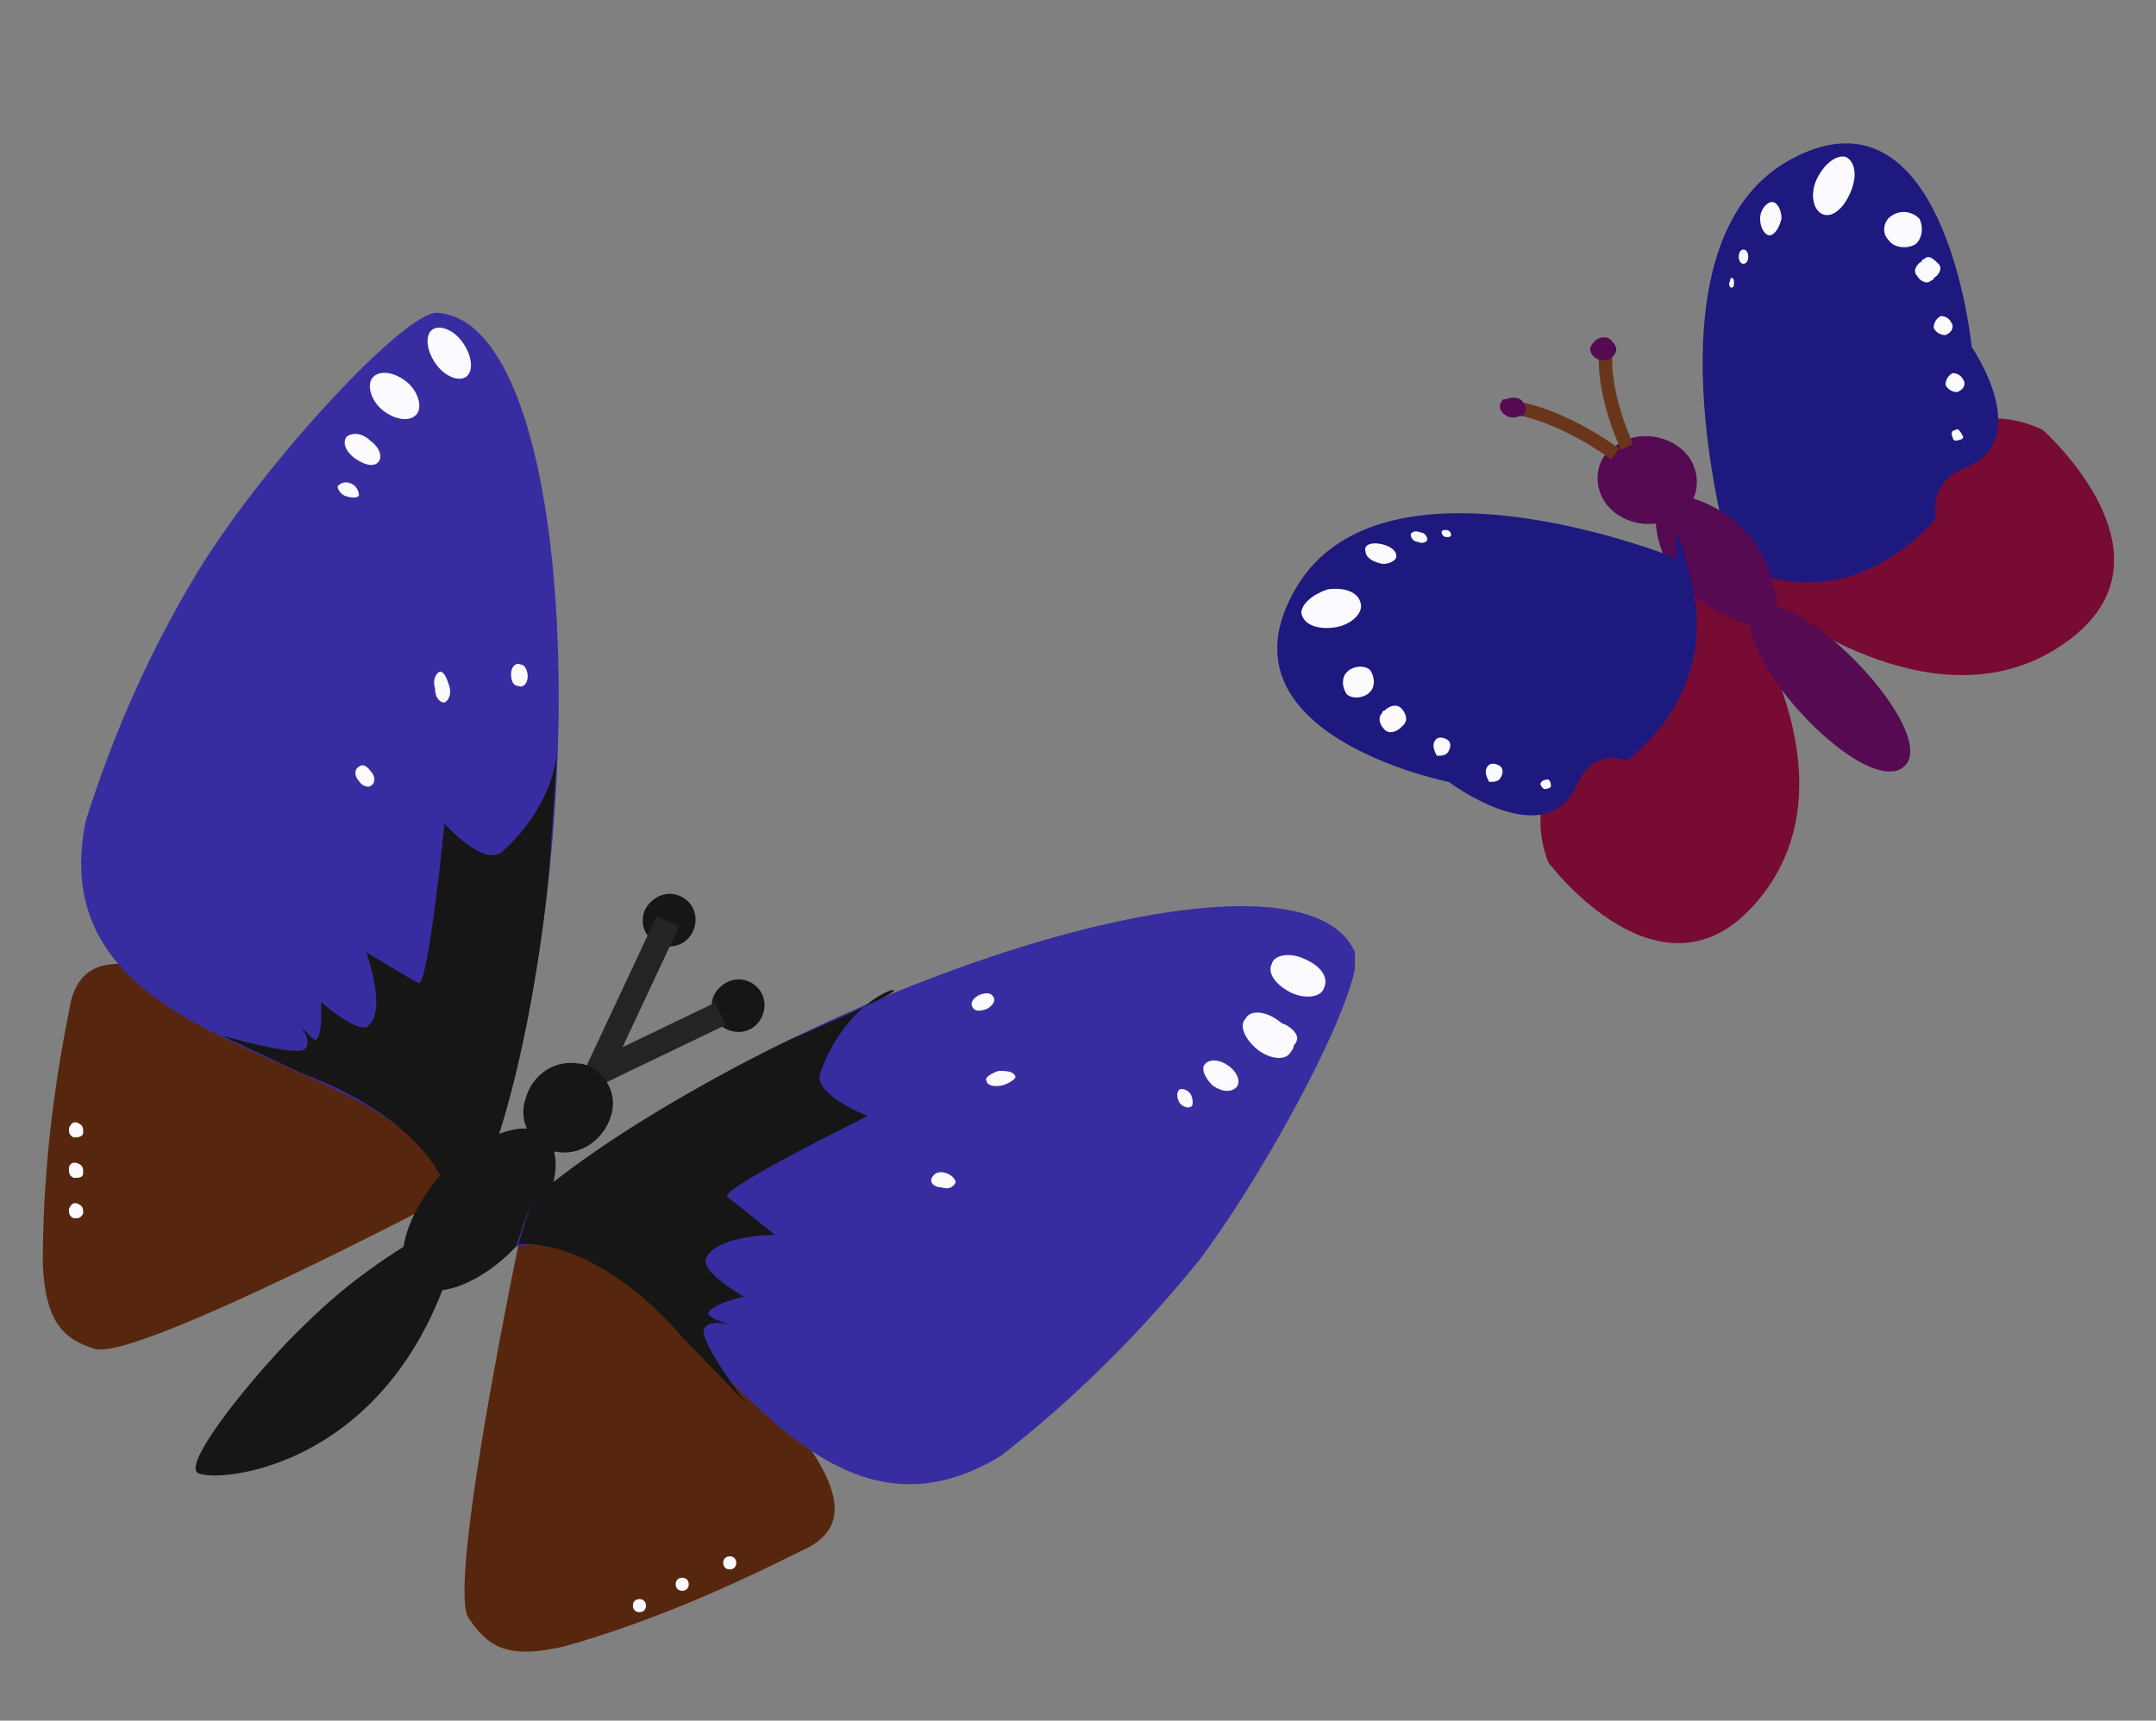 <?xml version="1.0" encoding="utf-8"?>
<!-- Generator: Adobe Illustrator 27.0.0, SVG Export Plug-In . SVG Version: 6.00 Build 0)  -->
<svg version="1.1" id="圖層_1" xmlns="http://www.w3.org/2000/svg" xmlns:xlink="http://www.w3.org/1999/xlink" x="0px" y="0px"
	 viewBox="0 0 90.7 72.4" style="enable-background:new 0 0 90.7 72.4;" xml:space="preserve">
<rect x="0" y="0" width="90.7" height="72.4" fill="#808080" stroke="none"/>
<style type="text/css">
	.st0{clip-path:url(#SVGID_00000152258583912240413000000009163705140493505432_);}
	.st1{fill:#56270E;}
	.st2{fill:#161616;}
	.st3{fill:none;stroke:#242424;stroke-width:1.037;}
	.st4{fill:#382DA0;}
	.st5{fill:#FAFAFF;}
	.st6{clip-path:url(#SVGID_00000077282582655882873760000000715054345891984019_);}
	.st7{fill:#770B34;}
	.st8{fill:#1E197F;}
	.st9{fill:#560A52;}
	.st10{fill:none;stroke:#6A361B;stroke-width:0.565;}
</style>
<g id="茂林" transform="translate(-1305.554 -371.178)">
	<g id="组_8305" transform="translate(1305.554 389.039)">
		<g>
			<g>
				<defs>
					<rect id="SVGID_1_" x="1.7" y="-4.7" width="55.3" height="56.4"/>
				</defs>
				<clipPath id="SVGID_00000047754643935804457770000015926701627374052996_">
					<use xlink:href="#SVGID_1_"  style="overflow:visible;"/>
				</clipPath>
				<g id="组_8304" style="clip-path:url(#SVGID_00000047754643935804457770000015926701627374052996_);">
					<path id="路径_89450" class="st1" d="M11.1,24.9c-5.4-2.8-7.8-3-8.2-0.2c-0.7,3.5-1.1,7-1.1,10.6c0.1,2.5,0.9,3.2,2.2,3.6
						c1.8,0.5,15.4-6.7,15.4-6.7C17.9,29.4,14.4,26.5,11.1,24.9"/>
					<path id="路径_89451" class="st2" d="M27.1,20.5c-0.2,0.6,0.1,1.2,0.7,1.4c0.6,0.2,1.2-0.1,1.4-0.7c0.2-0.6-0.1-1.2-0.7-1.4
						C27.9,19.6,27.3,20,27.1,20.5L27.1,20.5L27.1,20.5"/>
					<path id="路径_89452" class="st2" d="M30,24.1c-0.2,0.6,0.1,1.2,0.7,1.4c0.6,0.2,1.2-0.1,1.4-0.7c0.2-0.6-0.1-1.2-0.7-1.4
						C30.8,23.2,30.2,23.6,30,24.1L30,24.1"/>
					<path id="路径_89453" class="st3" d="M30.3,24.8l-5.2,2.5l3-6.4"/>
					<path id="路径_89454" class="st4" d="M20.5,31.3c4.7-13.7,3.8-35.6-2.1-36c-1.3-0.1-7,6-9.9,10.6c-2.1,3.4-3.7,7-4.9,10.8
						c-2,10,12.8,9.4,15.1,15.2c0.1,0.3,0.2,0.6,0.3,1L20.5,31.3z"/>
					<path id="路径_89455" class="st2" d="M19.4,33.8C17.1,44,9,44.6,8.3,44.1c-0.6-0.5,2.7-4.5,4.5-6.2c1.9-1.9,4.1-3.4,6.5-4.6
						L19.4,33.8z"/>
					<path id="路径_89456" class="st2" d="M22.1,28.4c-0.3,0.9,0.2,1.9,1.2,2.2l0,0c0,0,0.1,0,0.1,0c1,0.2,2-0.5,2.3-1.5
						c0.3-0.9-0.2-1.9-1.2-2.2c0,0-0.1,0-0.1,0C23.4,26.7,22.4,27.3,22.1,28.4"/>
					<path id="路径_89457" class="st2" d="M18.6,31.5c-1.5,1.7-2.1,3.7-1.3,4.6c0.8,0.8,2.8,0.2,4.4-1.5c1.6-1.7,2.1-3.7,1.3-4.6
						S20.2,29.9,18.6,31.5"/>
					<path id="路径_89458" class="st5" d="M19.5-3.4c0.4,0.6,0.4,1.2,0.1,1.4c-0.3,0.2-0.9,0-1.3-0.6c-0.4-0.6-0.4-1.2-0.1-1.4
						C18.5-4.2,19.1-4,19.5-3.4"/>
					<path id="路径_89459" class="st5" d="M22.2,10.6c0,0.3-0.2,0.5-0.4,0.4c-0.2,0-0.3-0.2-0.3-0.5c0-0.3,0.2-0.5,0.4-0.4
						C22.1,10.1,22.2,10.4,22.2,10.6"/>
					<path id="路径_89460" class="st5" d="M18.9,11c0.1,0.3,0,0.6-0.2,0.7c-0.2,0-0.4-0.2-0.4-0.6c-0.1-0.3,0-0.6,0.2-0.7
						C18.7,10.4,18.8,10.7,18.9,11"/>
					<path id="路径_89461" class="st5" d="M15.6,14.6c0.2,0.2,0.2,0.5,0,0.6c-0.1,0.1-0.4,0-0.5-0.2c-0.2-0.2-0.2-0.5,0-0.6
						C15.2,14.3,15.4,14.3,15.6,14.6"/>
					<path id="路径_89462" class="st5" d="M17.1-1.8c0.5,0.4,0.7,1.1,0.4,1.4c-0.3,0.3-0.9,0.2-1.4-0.2c-0.5-0.4-0.7-1.1-0.4-1.4
						C16-2.3,16.6-2.2,17.1-1.8"/>
					<path id="路径_89463" class="st5" d="M15.6,0.7C16,1,16.1,1.4,15.9,1.6c-0.2,0.2-0.6,0.1-1-0.2c-0.4-0.3-0.5-0.7-0.3-0.9
						C14.9,0.3,15.3,0.4,15.6,0.7"/>
					<path id="路径_89464" class="st5" d="M14.8,2.5C15,2.6,15.1,2.8,15.1,3C15,3.1,14.8,3.1,14.5,3c-0.2-0.1-0.3-0.3-0.3-0.4
						C14.4,2.4,14.6,2.4,14.8,2.5"/>
					<path id="路径_89472" class="st5" d="M3.3,29.4c0.2,0.1,0.2,0.2,0.2,0.4S3.2,30,3.1,30c-0.2-0.1-0.2-0.2-0.2-0.4
						C3,29.4,3.1,29.3,3.3,29.4L3.3,29.4"/>
					<path id="路径_89473" class="st5" d="M3.3,31.1c0.2,0.1,0.2,0.2,0.2,0.4s-0.2,0.2-0.4,0.2c-0.2-0.1-0.2-0.2-0.2-0.4
						S3.1,31,3.3,31.1L3.3,31.1"/>
					<path id="路径_89474" class="st5" d="M3.3,32.8c0.2,0.1,0.2,0.2,0.2,0.4c-0.1,0.2-0.2,0.2-0.4,0.2c-0.2-0.1-0.2-0.2-0.2-0.4
						C3,32.8,3.1,32.7,3.3,32.8L3.3,32.8"/>
					<path id="路径_89475" class="st2" d="M23.1,18.8c0,0-0.6,7.2-2.6,12.5l-1.6,1.2c0,0-0.6-3.1-6.2-5.2l-3.4-1.6
						c0,0,3.1,0.9,3.5,0.6c0.5-0.4-0.5-1.4-0.5-1.4s0.9,1.1,1,1c0.3-0.3,0.2-1.6,0.2-1.6s1.6,1.4,2,1c0.8-0.7-0.1-3.1-0.1-3.1
						s1.8,1.1,2.2,1.3c0.4,0.3,1.1-6.7,1.1-6.7s1.6,1.8,2.4,1.2c1.6-1.4,2.2-3.1,2.3-4C23.5,13.2,23.1,18.8,23.1,18.8"/>
					<path id="路径_89476" class="st1" d="M31.2,39.6c4.2,4.5,5,6.7,2.5,7.8c-3.2,1.6-6.4,3-9.9,4c-2.5,0.6-3.3,0-4.1-1.2
						C18.8,48.7,22,33.6,22,33.6C25,34.3,28.7,36.9,31.2,39.6"/>
					<path id="路径_89477" class="st4" d="M22.4,32.6C33.7,23.5,54.6,16.8,57,22.2c0.5,1.2-3.3,8.6-6.5,12.9
						c-2.5,3.1-5.3,5.9-8.4,8.3c-8.7,5.3-13.2-8.8-19.4-8.9c-0.3,0-0.7,0-1,0.1L22.4,32.6z"/>
					<path id="路径_89478" class="st5" d="M41.2,24c-0.2,0.1-0.4,0.3-0.3,0.5c0.1,0.2,0.3,0.2,0.6,0.1c0.2-0.1,0.4-0.3,0.3-0.5
						C41.7,23.9,41.5,23.9,41.2,24"/>
					<path id="路径_89479" class="st5" d="M42,27.2c-0.3,0.1-0.6,0.3-0.5,0.4c0,0.2,0.3,0.3,0.7,0.2c0.3-0.1,0.6-0.3,0.5-0.4
						C42.6,27.2,42.3,27.2,42,27.2"/>
					<path id="路径_89480" class="st5" d="M39.8,31.5c-0.3-0.1-0.5,0-0.6,0.2s0.1,0.4,0.4,0.4c0.3,0.1,0.5,0,0.6-0.2
						C40.2,31.8,40.1,31.6,39.8,31.5"/>
					<path id="路径_89488" class="st2" d="M33.2,25.9c0,0-6.6,3.1-10.8,6.7l-0.6,1.9c0,0,3.1-0.5,7,4l2.6,2.7c0,0-1.9-2.5-1.8-3.1
						c0.2-0.6,1.5-0.1,1.5-0.1s-1.4-0.4-1.3-0.6c0.1-0.4,1.5-0.7,1.5-0.7s-1.8-1-1.6-1.6c0.4-1,2.9-1,2.9-1s-1.6-1.3-2-1.6
						s5.9-3.4,5.9-3.4s-2.3-0.9-2-1.8c0.7-2,2.1-3.2,3-3.5C38.4,23.7,33.2,25.9,33.2,25.9"/>
					<path id="路径_89489" class="st5" d="M30.9,47.7c-0.1-0.1-0.3-0.1-0.4,0c-0.1,0.1-0.1,0.3,0,0.4c0.1,0.1,0.3,0.1,0.4,0
						C31,48,31,47.8,30.9,47.7L30.9,47.7"/>
					<path id="路径_89490" class="st5" d="M28.9,48.6c-0.1-0.1-0.3-0.1-0.4,0c-0.1,0.1-0.1,0.3,0,0.4c0.1,0.1,0.3,0.1,0.4,0
						C29,48.9,29,48.7,28.9,48.6L28.9,48.6"/>
					<path id="路径_89491" class="st5" d="M27.1,49.5c-0.1-0.1-0.3-0.1-0.4,0c-0.1,0.1-0.1,0.3,0,0.4c0.1,0.1,0.3,0.1,0.4,0
						C27.2,49.8,27.2,49.6,27.1,49.5L27.1,49.5"/>
					<path id="路径_89492" class="st5" d="M54.9,22.5c-0.6-0.3-1.3-0.2-1.4,0.2c-0.2,0.4,0.2,0.9,0.8,1.2c0.6,0.3,1.3,0.2,1.4-0.2
						C55.9,23.3,55.6,22.8,54.9,22.5"/>
					<path id="路径_89493" class="st5" d="M53.8,25.1c-0.5-0.4-1.2-0.5-1.4-0.1c-0.3,0.3,0,0.9,0.5,1.3c0.5,0.4,1.2,0.5,1.4,0.1
						C54.6,26.1,54.4,25.5,53.8,25.1"/>
					<path id="路径_89494" class="st5" d="M51.7,27c-0.4-0.3-0.8-0.3-1-0.1c-0.2,0.2,0,0.6,0.3,0.9c0.4,0.3,0.8,0.3,1,0.1
						C52.2,27.7,52.1,27.3,51.7,27"/>
					<path id="路径_89495" class="st5" d="M50.1,28.2c-0.1-0.2-0.4-0.3-0.5-0.2c-0.1,0.1-0.1,0.3,0,0.5c0.1,0.2,0.4,0.3,0.5,0.2
						C50.2,28.7,50.2,28.4,50.1,28.2"/>
				</g>
			</g>
		</g>
	</g>
	<g id="组_8307" transform="translate(1435 371.178)">
		<g>
			<g>
				<defs>
					<rect id="SVGID_00000022553118750550910950000006230562318012199578_" x="-76.3" y="6" width="35.8" height="38"/>
				</defs>
				<clipPath id="SVGID_00000080909931197955117810000016497438521838239410_">
					<use xlink:href="#SVGID_00000022553118750550910950000006230562318012199578_"  style="overflow:visible;"/>
				</clipPath>
				<g id="组_8306" style="clip-path:url(#SVGID_00000080909931197955117810000016497438521838239410_);">
					<path id="路径_89496" class="st7" d="M-55.1,25.2c0,0,7.1,5.8,12.6,1.8c5-3.6-1-8.9-1-8.9s-2.5-1.4-4.7,0.5
						c-0.7,0.6-1.7,0.7-2.5,0.2c0,0-4.6,1.1-4.8,4.9C-55.6,27.7-55.1,25.2-55.1,25.2"/>
					<path id="路径_89497" class="st8" d="M-56.6,23.6c0,0-4-13.4,2.5-16.9s7.6,7.9,7.6,7.9s2.7,3.9-0.3,5.1
						c-0.9,0.3-1.4,1.2-1.2,2.1c0,0-3,3.8-7.3,2.4C-59.6,23-56.6,23.6-56.6,23.6"/>
					<path id="路径_89498" class="st7" d="M-56.4,25.2c0,0,5.3,7.5,0.9,12.7c-4,4.8-8.8-1.6-8.8-1.6s-1.2-2.6,0.9-4.6
						c0.7-0.6,0.8-1.6,0.4-2.4c0,0,1.4-4.5,5.3-4.4C-53.8,24.9-56.4,25.2-56.4,25.2"/>
					<path id="路径_89499" class="st5" d="M-75.4,43.1c-0.4-0.1-0.7-0.1-0.8,0.2c-0.1,0.2,0.1,0.5,0.5,0.7
						c0.4,0.1,0.7,0.1,0.8-0.2C-74.8,43.6-75,43.3-75.4,43.1"/>
					<path id="路径_89500" class="st9" d="M-58.5,19.1c0.6,0.7,0.6,1.8-0.1,2.4c-0.1,0.1-0.2,0.1-0.3,0.2
						c-0.9,0.6-2.2,0.4-2.9-0.4c-0.6-0.7-0.6-1.8,0.1-2.4c0.1-0.1,0.2-0.1,0.3-0.2C-60.5,18.1-59.2,18.3-58.5,19.1"/>
					<path id="路径_89501" class="st9" d="M-58.5,20.9c2.1,0.5,3.7,2.4,3.8,4.6c2.6,0.8,6.8,5.7,5.3,6.8c-1.5,1.1-6.2-3.6-6.4-6
						c0,0-3.9-1-4-4.5L-58.5,20.9z"/>
					<path id="路径_89502" class="st10" d="M-65.5,17.2c2,0.4,4,1.9,4,1.9"/>
					<path id="路径_89503" class="st10" d="M-61.9,14.9c-0.1,1.8,0.9,3.9,0.9,3.9"/>
					<path id="路径_89504" class="st9" d="M-65.4,16.9c0.2,0.2,0.2,0.4,0,0.6c0,0,0,0-0.1,0c-0.2,0.1-0.5,0.1-0.7-0.1
						c-0.2-0.2-0.2-0.4,0-0.6c0,0,0,0,0.1,0C-65.9,16.7-65.5,16.7-65.4,16.9"/>
					<path id="路径_89505" class="st9" d="M-61.6,14.4c0.2,0.2,0.2,0.4,0,0.6c0,0,0,0-0.1,0.1c-0.2,0.1-0.5,0.1-0.7-0.1
						c-0.2-0.2-0.2-0.4,0-0.6c0,0,0,0,0.1-0.1C-62,14.1-61.7,14.2-61.6,14.4"/>
					<path id="路径_89506" class="st8" d="M-58.9,23.5c0,0-12.3-5-16,1.2s6.4,8.2,6.4,8.2s4.1,3.1,5.4,0.1c0.7-1.6,2.1-1,2.1-1
						s3.7-2.6,2.8-7.1C-59.2,20.5-58.9,23.5-58.9,23.5"/>
					<path id="路径_89508" class="st5" d="M-73.6,24.8c0.7-0.1,1.3,0.1,1.4,0.6c0.1,0.4-0.4,0.9-1.1,1c-0.7,0.1-1.3-0.1-1.4-0.6
						C-74.7,25.4-74.2,25-73.6,24.8"/>
					<path id="路径_89510" class="st5" d="M-72.7,28.2c0.3-0.2,0.7-0.2,0.9,0c0.2,0.3,0.2,0.7,0,0.9c0,0-0.1,0.1-0.1,0.1
						c-0.3,0.2-0.7,0.2-0.9,0c-0.2-0.3-0.2-0.7,0-0.9C-72.8,28.3-72.7,28.2-72.7,28.2"/>
					<path id="路径_89511" class="st5" d="M-71.2,29.9c0.2-0.2,0.5-0.3,0.7-0.1c0.2,0.2,0.3,0.5,0.1,0.7c0,0-0.1,0.1-0.1,0.1
						c-0.2,0.2-0.5,0.3-0.7,0.1c-0.2-0.2-0.3-0.5-0.1-0.7C-71.3,29.9-71.2,29.9-71.2,29.9"/>
					<path id="路径_89512" class="st5" d="M-69.1,31.2c0.1-0.2,0.3-0.2,0.5-0.1c0.2,0.1,0.2,0.3,0.1,0.5s-0.3,0.2-0.5,0.2
						C-69.1,31.6-69.2,31.4-69.1,31.2"/>
					<path id="路径_89513" class="st5" d="M-66.9,32.3c0.1-0.2,0.3-0.2,0.5-0.1s0.2,0.3,0.1,0.5c-0.1,0.2-0.3,0.2-0.5,0.2
						C-66.9,32.7-67,32.5-66.9,32.3"/>
					<path id="路径_89514" class="st5" d="M-64.6,32.9c0.1-0.1,0.2-0.1,0.3-0.1c0.1,0.1,0.1,0.2,0.1,0.3c-0.1,0.1-0.2,0.1-0.3,0.1
						C-64.6,33.1-64.7,33-64.6,32.9"/>
					<path id="路径_89515" class="st5" d="M-71.3,22.9c0.4,0.1,0.6,0.3,0.6,0.5c0,0.2-0.4,0.4-0.7,0.3c-0.4-0.1-0.6-0.3-0.6-0.5
						C-72.1,22.9-71.7,22.8-71.3,22.9"/>
					<path id="路径_89517" class="st5" d="M-69.7,22.4c0.2,0,0.3,0.2,0.3,0.3c0,0.1-0.2,0.2-0.4,0.1c-0.2,0-0.3-0.2-0.3-0.3
						C-70.1,22.4-69.9,22.3-69.7,22.4"/>
					<path id="路径_89518" class="st5" d="M-68.6,22.3c0.1,0,0.2,0.1,0.2,0.2c0,0.1-0.1,0.1-0.2,0.1c-0.1,0-0.2-0.1-0.2-0.2
						C-68.8,22.3-68.7,22.3-68.6,22.3"/>
					<path id="路径_89520" class="st5" d="M-53,7.5c-0.3,0.6-0.2,1.3,0.2,1.5c0.4,0.2,0.9-0.2,1.2-0.9c0.3-0.7,0.2-1.3-0.2-1.5
						C-52.2,6.5-52.7,6.9-53,7.5"/>
					<path id="路径_89522" class="st5" d="M-49.9,9.1c-0.3,0.2-0.4,0.7-0.1,1c0.2,0.3,0.7,0.4,1.1,0.2c0.3-0.2,0.4-0.7,0.2-1.1
						C-49,8.9-49.5,8.8-49.9,9.1C-49.9,9.1-49.9,9.1-49.9,9.1"/>
					<path id="路径_89523" class="st5" d="M-48.6,11c-0.2,0.1-0.4,0.4-0.2,0.6c0.1,0.2,0.4,0.4,0.6,0.2c0,0,0.1,0,0.1-0.1
						c0.2-0.1,0.4-0.4,0.2-0.6s-0.4-0.4-0.6-0.2C-48.6,10.9-48.6,11-48.6,11"/>
					<path id="路径_89524" class="st5" d="M-47.8,13.3c-0.2,0.1-0.3,0.3-0.3,0.5c0.1,0.2,0.3,0.3,0.5,0.3c0.2-0.1,0.3-0.2,0.3-0.4
						C-47.4,13.4-47.6,13.3-47.8,13.3"/>
					<path id="路径_89525" class="st5" d="M-47.3,15.7c-0.2,0.1-0.3,0.3-0.3,0.5c0.1,0.2,0.3,0.3,0.5,0.3c0.2-0.1,0.3-0.2,0.3-0.4
						C-46.9,15.8-47.1,15.7-47.3,15.7"/>
					<path id="路径_89526" class="st5" d="M-47.2,18.1c-0.1,0-0.2,0.1-0.1,0.3c0,0.1,0.1,0.2,0.3,0.1c0.1,0,0.2-0.1,0.1-0.2
						C-47,18.1-47.1,18-47.2,18.1"/>
					<path id="路径_89527" class="st5" d="M-55.4,9.2c0,0.4,0.2,0.7,0.4,0.7s0.4-0.3,0.5-0.7c0-0.4-0.2-0.7-0.4-0.7
						S-55.4,8.8-55.4,9.2"/>
					<path id="路径_89529" class="st5" d="M-56.3,10.8c0,0.2,0.1,0.3,0.2,0.3c0.1,0,0.2-0.1,0.2-0.3c0-0.2-0.1-0.3-0.2-0.3
						C-56.2,10.5-56.3,10.6-56.3,10.8"/>
					<path id="路径_89530" class="st5" d="M-56.7,11.9c0,0.1,0,0.2,0.1,0.2c0.1,0,0.1-0.1,0.1-0.2c0-0.1,0-0.2-0.1-0.2
						S-56.6,11.7-56.7,11.9"/>
				</g>
			</g>
		</g>
	</g>
</g>
</svg>
